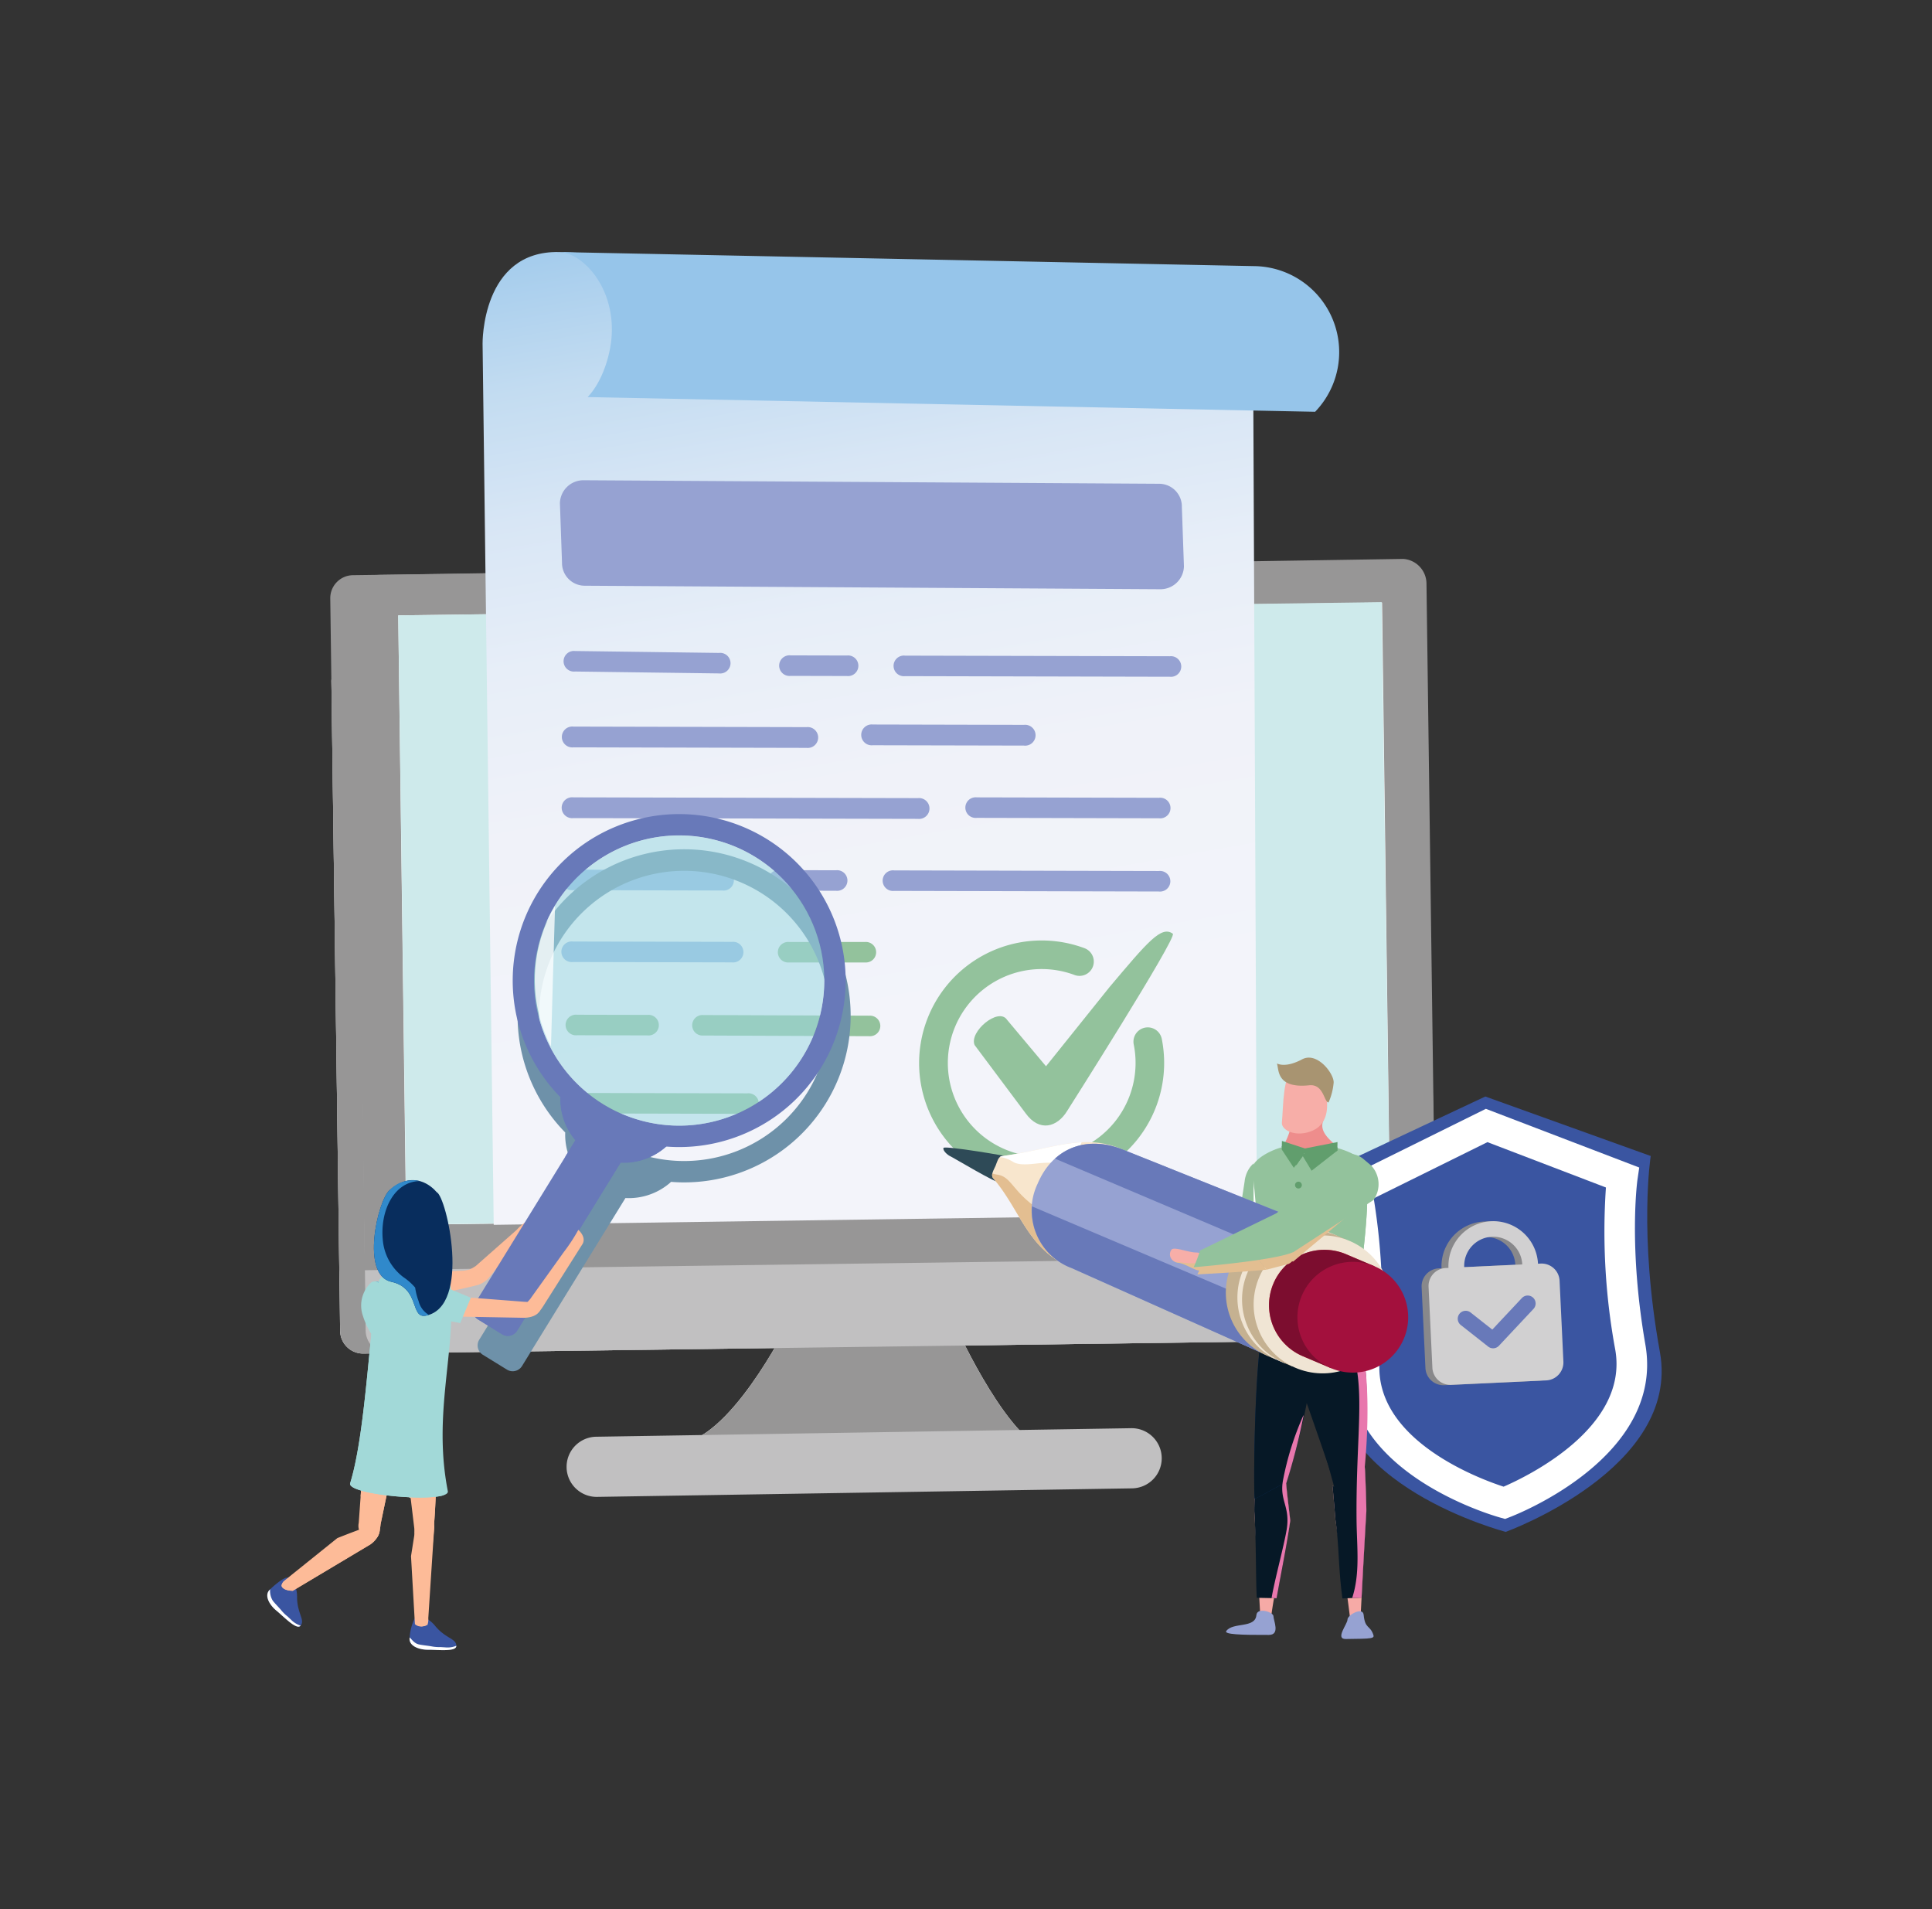 <svg xmlns="http://www.w3.org/2000/svg" xmlns:xlink="http://www.w3.org/1999/xlink" width="253" height="250" viewBox="0 0 253 250">
  <rect x="0" y="0" width="253" height="250" fill="#333333" stroke="none"/>
  <defs>
    <linearGradient id="linear-gradient" x1="0.539" y1="0.809" x2="0.411" y2="-0.098" gradientUnits="objectBoundingBox">
      <stop offset="0" stop-color="#f3f4fa"/>
      <stop offset="0.296" stop-color="#f0f2f9"/>
      <stop offset="0.486" stop-color="#e7eef8"/>
      <stop offset="0.648" stop-color="#d8e6f5"/>
      <stop offset="0.792" stop-color="#c3dcf1"/>
      <stop offset="0.925" stop-color="#a8ceed"/>
      <stop offset="1" stop-color="#96c5ea"/>
    </linearGradient>
    <radialGradient id="radial-gradient" cx="0.386" cy="-0.254" r="4.669" gradientTransform="matrix(0.205, 0.02, -0.002, 0.399, 1.533, 450.372)" xlink:href="#linear-gradient"/>
    <clipPath id="clip-SbD_-_Start_up._Acceptable_use_policy_illustration_-_Portrait">
      <rect width="253" height="250"/>
    </clipPath>
  </defs>
  <g id="SbD_-_Start_up._Acceptable_use_policy_illustration_-_Portrait" data-name="SbD - Start up. Acceptable use policy illustration - Portrait" clip-path="url(#clip-SbD_-_Start_up._Acceptable_use_policy_illustration_-_Portrait)">
    <g id="Group_1645" data-name="Group 1645" transform="translate(-198.682 -0.116)">
      <g id="Group_1643" data-name="Group 1643">
        <g id="Group_1613" data-name="Group 1613">
          <path id="Path_2200" data-name="Path 2200" d="M273.677,129.8c2.948-.462,4.8-2.617,4.147-4.813s-3.581-3.6-6.529-3.139-4.806,2.616-4.148,4.812S270.729,130.257,273.677,129.8Z" fill="none"/>
        </g>
        <g id="Group_1614" data-name="Group 1614" style="mix-blend-mode: multiply;isolation: isolate">
          <path id="Path_2201" data-name="Path 2201" d="M271.612,126.895a4.879,4.879,0,0,1-4,.712,6.668,6.668,0,0,0,8.358,1.374,12.629,12.629,0,0,0-1.679-1.3,7.3,7.3,0,0,0-1.784-.993c-.289-.08-.307-.195-.28-.265A4.541,4.541,0,0,1,271.612,126.895Z" fill="none"/>
        </g>
        <path id="Path_2202" data-name="Path 2202" d="M287.289,189.094l49.248,1c-5.342-.109-12.546-16-12.546-16l-22.231-.45S293.987,189.229,287.289,189.094Z" fill="#fff"/>
        <path id="Rectangle_321" data-name="Rectangle 321" d="M3.008,0H137.257a3.01,3.01,0,0,1,3.01,3.01v85a3.009,3.009,0,0,1-3.009,3.009H3.01A3.01,3.01,0,0,1,0,88.011v-85A3.008,3.008,0,0,1,3.008,0Z" transform="translate(242.041 86.382) rotate(-0.769)" fill="#fff"/>
        <path id="Path_2203" data-name="Path 2203" d="M287.289,189.094l49.248,1c-5.342-.109-12.546-16-12.546-16l-22.231-.45S293.987,189.229,287.289,189.094Z" fill="#979696"/>
        <path id="Path_2204" data-name="Path 2204" d="M272.877,192.241a3.942,3.942,0,0,0,4,3.878L346.935,195a3.939,3.939,0,0,0,3.877-4h0a3.939,3.939,0,0,0-4-3.876l-70.055,1.117a3.94,3.94,0,0,0-3.878,4Z" fill="#c1c0c1"/>
        <path id="Path_2205" data-name="Path 2205" d="M243.222,174.386a3.009,3.009,0,0,0,3.05,2.967l134.235-1.8a3.009,3.009,0,0,0,2.969-3.048l-1.141-85a3.009,3.009,0,0,0-3.05-2.968l-134.235,1.8a3.01,3.01,0,0,0-2.969,3.049Z" fill="#979696"/>
        <path id="Path_2206" data-name="Path 2206" d="M243.076,163.474c.022,1.663.04,3.01.04,3.01L383.37,164.6s-.018-1.347-.04-3.01L382.189,76.6a3.009,3.009,0,0,0-3.05-2.968L244.9,75.431a3.009,3.009,0,0,0-2.969,3.049Z" fill="#979696"/>
        <path id="Path_2207" data-name="Path 2207" d="M246.564,174.341a3.009,3.009,0,0,0,3.05,2.967l134.381-1.8a3.007,3.007,0,0,0,2.967-3.048l-1.9-84.9c-.023-1.661-.623-3.084-2.284-3.062l-134.236,1.8a3.011,3.011,0,0,0-2.969,3.05Z" fill="#c1c0c1"/>
        <path id="Path_2208" data-name="Path 2208" d="M246.44,166.439l140.224-1.882s-.018-1.347-.04-3.01l-1.141-84.994A3.261,3.261,0,0,0,382.44,73.3l-134.1,2.088a3.145,3.145,0,0,0-3.084,3.09Z" fill="#979696"/>
        <rect id="Rectangle_322" data-name="Rectangle 322" width="128.839" height="79.802" transform="matrix(1, -0.013, 0.013, 1, 250.83, 80.693)" fill="#fff"/>
        <rect id="Rectangle_323" data-name="Rectangle 323" width="128.799" height="79.784" transform="translate(250.83 80.693) rotate(-0.769)" fill="#ceeaeb"/>
        <path id="Path_2209" data-name="Path 2209" d="M261.877,45.118s-.182-12.206,10.009-12c9.6.194,90.863,6.326,90.863,6.326l.522,119.627-99.936,1.423Z" fill="url(#linear-gradient)"/>
        <path id="Path_2210" data-name="Path 2210" d="M304.29,98.043l-30.507-.07a1.368,1.368,0,1,1,.006-2.717l30.508.07a1.368,1.368,0,1,1-.007,2.717Z" fill="#96a2d2"/>
        <path id="Path_2211" data-name="Path 2211" d="M318.878,107.338l-45.117-.1a1.368,1.368,0,1,1,.007-2.717l45.116.1a1.367,1.367,0,1,1-.006,2.717Z" fill="#96a2d2"/>
        <path id="Path_2212" data-name="Path 2212" d="M350.453,107.262l-23.852-.055a1.351,1.351,0,1,1,.006-2.684l23.852.055a1.351,1.351,0,1,1-.006,2.684Z" fill="#96a2d2"/>
        <path id="Path_2213" data-name="Path 2213" d="M293.276,116.719l-19.555-.045a1.351,1.351,0,1,1,.007-2.684l19.554.045a1.351,1.351,0,1,1-.006,2.684Z" fill="#94b9e2"/>
        <path id="Path_2214" data-name="Path 2214" d="M332.77,97.743,312.978,97.7a1.367,1.367,0,1,1,.006-2.717l19.792.045a1.367,1.367,0,1,1-.006,2.717Z" fill="#96a2d2"/>
        <path id="Path_2215" data-name="Path 2215" d="M308.145,116.753l-7.359-.017a1.351,1.351,0,1,1,.006-2.684l7.36.017a1.351,1.351,0,1,1-.007,2.684Z" fill="#96a2d2"/>
        <path id="Path_2216" data-name="Path 2216" d="M350.431,116.85l-34.664-.079a1.351,1.351,0,1,1,.006-2.685l34.665.08a1.351,1.351,0,1,1-.007,2.684Z" fill="#96a2d2"/>
        <path id="Path_2217" data-name="Path 2217" d="M309.578,88.633l-7.359-.017a1.351,1.351,0,1,1,.006-2.684l7.359.017a1.351,1.351,0,1,1-.006,2.684Z" fill="#96a2d2"/>
        <path id="Path_2218" data-name="Path 2218" d="M292.836,88.294l-18.853-.249a1.351,1.351,0,1,1,.006-2.685l18.853.25a1.351,1.351,0,1,1-.006,2.684Z" fill="#96a2d2"/>
        <path id="Path_2219" data-name="Path 2219" d="M351.864,88.73,317.2,88.65a1.351,1.351,0,1,1,.006-2.684l34.664.079a1.351,1.351,0,1,1-.006,2.685Z" fill="#96a2d2"/>
        <path id="Path_2220" data-name="Path 2220" d="M294.53,126.129l-20.83-.048a1.351,1.351,0,1,1,.006-2.684l20.83.047a1.351,1.351,0,1,1-.006,2.685Z" fill="#94b9e2"/>
        <path id="Path_2221" data-name="Path 2221" d="M311.994,126.142l-10.026,0a1.345,1.345,0,1,1,.006-2.685l10.026,0a1.344,1.344,0,1,1-.006,2.684Z" fill="#93c29c"/>
        <path id="Path_2222" data-name="Path 2222" d="M312.531,135.795l-21.792-.087a1.344,1.344,0,1,1,.006-2.684l21.792.086a1.345,1.345,0,1,1-.006,2.685Z" fill="#93c29c"/>
        <path id="Path_2223" data-name="Path 2223" d="M283.455,135.692l-9.209-.021a1.351,1.351,0,1,1,.006-2.685l9.209.021a1.351,1.351,0,1,1-.006,2.685Z" fill="#93c29c"/>
        <path id="Path_2224" data-name="Path 2224" d="M296.542,145.962l-22.887-.052a1.351,1.351,0,1,1,.006-2.685l22.887.053a1.351,1.351,0,1,1-.006,2.684Z" fill="#93c29c"/>
        <path id="Path_2225" data-name="Path 2225" d="M252.311,214.689c-.013,1.023,1.36,1.461,2.466,1.446s3.647.3,3.659-.487c.016-1.024-1.4-.932-2.815-2.691-.48-.6-1.84-1.648-2.6-1.005A6.92,6.92,0,0,0,252.311,214.689Z" fill="#3a55a1"/>
        <path id="Path_2226" data-name="Path 2226" d="M257.013,215.824c-.1-.009-.625-.035-.638-.041a5.114,5.114,0,0,1-1.107-.079c-.508-.1-1.219-.154-1.723-.267-.556-.122-.831-.522-1.22-.924-.007.075-.012.137-.014.176-.013,1.023,1.36,1.461,2.466,1.446s3.647.3,3.659-.487c0-.013,0-.023,0-.034A2.989,2.989,0,0,1,257.013,215.824Z" fill="#fff"/>
        <g id="Group_1615" data-name="Group 1615" style="mix-blend-mode: multiply;isolation: isolate">
          <path id="Path_2227" data-name="Path 2227" d="M261.909,177.508l3.164,1.948a1.433,1.433,0,0,0,1.966-.467l13.545-22a8.285,8.285,0,0,0,5.7-1.877c.1-.079.183-.163.273-.244.453.035.907.061,1.367.068a21.81,21.81,0,1,0-15.225-6.534,8.279,8.279,0,0,0,1.882,5.561c.027.033.056.064.083.1l-13.227,21.478A1.435,1.435,0,0,0,261.909,177.508Zm26.063-25.37a19,19,0,1,1,19.294-18.7A19,19,0,0,1,287.972,152.138Z" fill="#6e91a9"/>
        </g>
        <path id="Path_2228" data-name="Path 2228" d="M261.268,168.371s-6.906,1.749-9.294,1.646a2.017,2.017,0,0,1-2.138-1.95c-.1-.9.645-1.122,1.772-1.3l7.8-.269c.257-.04.494-.087.71-.128a6.451,6.451,0,0,0,.856-.476l5.374-4.741c.75-.884,2.61-2.107,2.645-1.869a14.486,14.486,0,0,1-1.5,2.244l-4.881,6A3.211,3.211,0,0,1,261.268,168.371Z" fill="#fdbb98"/>
        <g id="Group_1617" data-name="Group 1617">
          <path id="Path_2229" data-name="Path 2229" d="M260.8,170.911l15.58-25.3c.075.113.147.227.229.337a5.278,5.278,0,0,0,3.424,1.994,5.484,5.484,0,0,0,2.076.9L266.4,174.358a1.435,1.435,0,0,1-1.967.468l-3.164-1.949A1.432,1.432,0,0,1,260.8,170.911Z" fill="#6879b9"/>
          <path id="Path_2230" data-name="Path 2230" d="M267.119,169.787c2.249-3.04,7.326-11.134,8.105-13.583.808-2.54-.753-3.118-2.507-4.644l3.664-5.951c.075.113.147.227.229.337a5.278,5.278,0,0,0,3.424,1.994,5.484,5.484,0,0,0,2.076.9L266.4,174.358a1.435,1.435,0,0,1-1.967.468l-3.164-1.949a1.423,1.423,0,0,1-.632-.865C264.966,173.237,264.655,173.12,267.119,169.787Z" fill="#6879b9" style="mix-blend-mode: multiply;isolation: isolate"/>
          <path id="Path_2231" data-name="Path 2231" d="M272.591,141.169a6.064,6.064,0,0,0,2.224,3.293c3.739,2.725,7.937,4.786,12.6,4.019a8.315,8.315,0,0,1-14.822-7.312Z" fill="#3089cb"/>
          <path id="Path_2232" data-name="Path 2232" d="M272.553,141.228a6.068,6.068,0,0,0,2.223,3.294c3.739,2.724,7.937,4.786,12.6,4.018a8.315,8.315,0,0,1-14.822-7.312Z" fill="#6879b9"/>
          <g id="Group_1616" data-name="Group 1616">
            <path id="Path_2233" data-name="Path 2233" d="M287.287,150.31a21.8,21.8,0,1,0-21.462-22.14A21.8,21.8,0,0,0,287.287,150.31Zm-18.66-22.1a19,19,0,1,1,18.7,19.294A19,19,0,0,1,268.627,128.213Z" fill="#6879b9"/>
            <circle id="Ellipse_82" data-name="Ellipse 82" cx="19.001" cy="19.001" r="19.001" transform="matrix(0.193, -0.981, 0.981, 0.193, 265.314, 143.484)" fill="#9cd8e2" opacity="0.55"/>
          </g>
          <path id="Path_2234" data-name="Path 2234" d="M270.837,137.156a19.03,19.03,0,0,1,.532-18.425Q271.093,127.943,270.837,137.156Z" fill="#fff" opacity="0.77"/>
        </g>
        <g id="Group_1618" data-name="Group 1618">
          <path id="Path_2235" data-name="Path 2235" d="M252.317,173.367l-2.4-3.421c-.7-1-1.507-2.522-2.42-1.9a4.108,4.108,0,0,0-1.107,4.318,10.558,10.558,0,0,0,1.09,2.383A39.777,39.777,0,0,0,252.317,173.367Z" fill="#64c6da"/>
        </g>
        <g id="Group_1619" data-name="Group 1619" style="mix-blend-mode: multiply;isolation: isolate">
          <path id="Path_2236" data-name="Path 2236" d="M252.115,173.363l-2.4-3.421c-.7-1-1.507-2.522-2.42-1.9a4.108,4.108,0,0,0-1.107,4.318,10.558,10.558,0,0,0,1.09,2.383A39.779,39.779,0,0,0,252.115,173.363Z" fill="#a2d9d8"/>
        </g>
        <g id="Group_1620" data-name="Group 1620">
          <path id="Path_2237" data-name="Path 2237" d="M267.388,170.576c1.029.019,1.939.38,1.76,1.079l.245-.039c-.176.7-1.188,1.07-2.216,1.05l-7.958-.146c-1.032-.02-1.722-.6-1.543-1.3h0a2.188,2.188,0,0,1,2.189-1.228Z" fill="#fdbb98"/>
        </g>
        <g id="Group_1621" data-name="Group 1621">
          <path id="Path_2238" data-name="Path 2238" d="M256.506,169.712l-.982,1.574c-2,1.124-.283,1.85-.233,1.826.807-.376,3.595.211,3.655.266l1.393-3.339s-1.913-.8-2.579-1.07l-1.457-.9C255.637,167.8,257.1,168.869,256.506,169.712Z" fill="#a2d9d8"/>
        </g>
        <g id="Group_1622" data-name="Group 1622">
          <path id="Path_2239" data-name="Path 2239" d="M268.642,171.229a1.616,1.616,0,0,0-1.117-.281c.193-.372.539-.622.692-.889l4.309-6.016a23.026,23.026,0,0,0,1.889-2.887s1.064.895.565,1.826l-4.973,7.862a9.75,9.75,0,0,1-.778,1.111A1.956,1.956,0,0,0,268.642,171.229Z" fill="#fdbb98"/>
        </g>
        <g id="Group_1623" data-name="Group 1623">
          <path id="Path_2240" data-name="Path 2240" d="M252.944,200.315c-.053,1.159.294,2.073,1.123,2.072l-.187-.059c.83,0,1.541-.937,1.592-2.1,0,0,.517-4.311.4-16.192l-5.87.037c-.828,0,1.56,3.143,1.506,4.305Z" fill="#fdbb98"/>
        </g>
        <g id="Group_1624" data-name="Group 1624">
          <path id="Path_2241" data-name="Path 2241" d="M233.933,208.347c-.666.779.109,1.992.97,2.687s2.612,2.564,3.126,1.964c.665-.776-.484-1.612-.445-3.867.014-.766-.361-2.443-1.354-2.433C235.7,206.7,234.165,208.077,233.933,208.347Z" fill="#3a55a1"/>
        </g>
        <g id="Group_1625" data-name="Group 1625">
          <path id="Path_2242" data-name="Path 2242" d="M236.821,212.227c-.071-.072-.457-.428-.463-.441a4.98,4.98,0,0,1-.8-.768c-.324-.4-.838-.9-1.155-1.308a2.462,2.462,0,0,1-.348-1.49c-.051.053-.1.1-.121.127-.666.779.109,1.992.97,2.687s2.612,2.564,3.126,1.964c.007-.008.012-.018.018-.024A3.019,3.019,0,0,1,236.821,212.227Z" fill="#fff"/>
        </g>
        <g id="Group_1626" data-name="Group 1626">
          <path id="Path_2243" data-name="Path 2243" d="M254.4,212.985a2.078,2.078,0,0,1-.512.094,1.109,1.109,0,0,1-.872-.3l-.511-8.9.513-3.26c-.036-1.155-.231-2.278.6-2.4l.375-.053c.828-.116,1.528.726,1.56,1.88l-1.1,11.923A3.772,3.772,0,0,1,254.4,212.985Z" fill="#fdbb98"/>
        </g>
        <g id="Group_1627" data-name="Group 1627">
          <path id="Path_2244" data-name="Path 2244" d="M248.521,199.687c-.112,1.157-.31,2.1-1.133,2.026l-.373-.031a1.824,1.824,0,0,1-1.355-2.163l.853-11.929c.113-1.159.215-4.762,1.038-4.691l2.961,1.253c.822.073,3.418,4.41.335,4.419Z" fill="#fdbb98"/>
        </g>
        <g id="Group_1628" data-name="Group 1628">
          <path id="Path_2245" data-name="Path 2245" d="M237.036,208.411a3.005,3.005,0,0,1-.9-.134c-.264-.1-.7-.345-.546-.7a4.328,4.328,0,0,1,.205-.387l7.064-5.677s4.759-1.906,5.093-1.779l.246.284c.55.622-.1,1.613-1.015,2.325l-10.1,6.032C237.064,208.386,237.051,208.4,237.036,208.411Z" fill="#fdbb98"/>
        </g>
        <path id="Path_2246" data-name="Path 2246" d="M235.734,207.294c.893,2.153,11.512-5.814,11.68-6.47.741-2.877,1.279-4.661-1.508-4.761l.607-8.473c.113-1.159.215-4.762,1.038-4.691l2.961,1.253c.822.073,3.418,4.41.335,4.419l-2.326,11.116a8.806,8.806,0,0,1-.124.888,2.752,2.752,0,0,1-1.215,1.767l-10.1,6.032c-.016.012-.029.025-.044.037a3.005,3.005,0,0,1-.9-.134c-.264-.1-.7-.345-.546-.7A3.127,3.127,0,0,1,235.734,207.294Z" fill="#fdbb98"/>
        <g id="Group_1629" data-name="Group 1629">
          <path id="Path_2247" data-name="Path 2247" d="M254.662,212.879a1.987,1.987,0,0,1-.775.2c-.046,0-.087,0-.129,0a.963.963,0,0,1,.06-.576c.5-1.207.793-6.218.977-13.254.049-1.84-.307-2.749-1.97-2.864-2.436-.167-5.331-10.83-6.1-11.3.133-1.256.341-2.228.824-2.186l2.775,1.175,5.546-.036c.093,9.6-.224,14.253-.349,15.691.012.1.023.209.027.316L254.768,212A2.193,2.193,0,0,1,254.662,212.879Z" fill="#fdbb98"/>
        </g>
        <g id="Group_1630" data-name="Group 1630">
          <path id="Path_2248" data-name="Path 2248" d="M257.326,195.37c.324,1.676-13.281.549-12.789-1.04,2.16-6.964,2.552-21.823,3.762-26.42.227-.86,1.517-1.047,2.973-1.679a5.247,5.247,0,0,1,3.257.18c1.872.666,3.046.607,3.178,2.3C258.373,177.35,255.346,185.224,257.326,195.37Z" fill="#a2d9d8"/>
        </g>
        <g id="Group_1631" data-name="Group 1631" style="mix-blend-mode: multiply;isolation: isolate">
          <path id="Path_2249" data-name="Path 2249" d="M244.537,194.33c2.16-6.964,2.552-21.823,3.762-26.42.227-.86,1.517-1.047,2.973-1.679a4.339,4.339,0,0,1,2.341-.064c0,.117,0,.234,0,.351-1.057.08-1.377,1.286-2.717,1.392-.391.031-2.165.412-2.529,1.216-.459,1.017-.4,2.8-.551,4.652-.626,7.486-1.76,18.57-1.219,19.519,1.669,2.932,7.039,1.709,10.213,2.586C254.368,196.747,244.108,195.714,244.537,194.33Z" fill="#a2d9d8"/>
        </g>
        <g id="Group_1632" data-name="Group 1632">
          <path id="Path_2250" data-name="Path 2250" d="M251.221,167.323c-.057.537.576,1.043,1.414,1.128h0c.837.085,1.564-.285,1.618-.824l.429-4.067c.058-.538-.576-1.044-1.414-1.129h0c-.836-.083-1.562.284-1.621.823Z" fill="#fdbb98"/>
        </g>
        <g id="Group_1633" data-name="Group 1633">
          <path id="Path_2251" data-name="Path 2251" d="M251.326,166.4l.321-3.144c.059-.539.785-.906,1.621-.823s1.472.591,1.414,1.129l-.448,4.235A2.938,2.938,0,0,1,251.326,166.4Z" fill="#e09467"/>
        </g>
        <g id="Group_1636" data-name="Group 1636">
          <g id="Group_1635" data-name="Group 1635">
            <g id="Group_1634" data-name="Group 1634">
              <path id="Path_2252" data-name="Path 2252" d="M254.464,172.387c5.978-1.21,2.692-15.576,1.412-16.162-.632-.746-3.043-3.016-6.191-.255-1.523,1.337-3.816,11.1.244,11.986C253.727,168.782,252.358,172.811,254.464,172.387Z" fill="#082d5d"/>
            </g>
          </g>
        </g>
        <g id="Group_1639" data-name="Group 1639" style="mix-blend-mode: multiply;isolation: isolate">
          <g id="Group_1638" data-name="Group 1638">
            <g id="Group_1637" data-name="Group 1637">
              <path id="Path_2253" data-name="Path 2253" d="M249.685,155.97a4.174,4.174,0,0,1,3.955-1.207c-3.369.079-5.175,3.878-4.837,7.629a6.838,6.838,0,0,0,2.686,4.94,7.671,7.671,0,0,1,1.558,1.379,8.709,8.709,0,0,0,.458,1.795,2.867,2.867,0,0,0,1.33,1.776c-.121.038-.242.078-.371.1-2.106.424-.737-3.6-4.535-4.431C245.869,167.073,248.162,157.307,249.685,155.97Z" fill="#3089cb"/>
            </g>
          </g>
        </g>
        <path id="Path_2254" data-name="Path 2254" d="M363.016,34.963l-91.13-1.844c2.9.058,7.044,4.193,6.918,10.412-.06,2.951-1.271,6.606-3.17,8.576L354.368,53.7l8.265.168,8.266.167a11.26,11.26,0,0,0-7.883-19.072Z" fill="url(#radial-gradient)"/>
        <path id="Path_2255" data-name="Path 2255" d="M335.382,155.367a16.054,16.054,0,1,1,5.306-31.1,1.872,1.872,0,1,1-1.308,3.508,12.292,12.292,0,1,0,7.761,9.07,1.872,1.872,0,0,1,3.668-.746,16.069,16.069,0,0,1-15.427,19.265Z" fill="#93c29c"/>
        <path id="Path_2256" data-name="Path 2256" d="M344.018,129.313l-8.359,10.42-5.109-6.091c-1.118-1.677-4.993,1.581-4.241,3.313l6.685,8.938c1.782,2.474,4.133,1.847,5.445-.327,0,0,14.439-22.736,13.827-23.187C350.754,121.267,348.944,123.485,344.018,129.313Z" fill="#93c29c"/>
        <path id="Path_2257" data-name="Path 2257" d="M287.2,90.364a4.486,4.486,0,1,0-5.247-3.567A4.485,4.485,0,0,0,287.2,90.364Z" fill="none"/>
        <path id="Path_2258" data-name="Path 2258" d="M416.048,177.136c-2.81-15.5-1.2-25.653-1.2-25.653l-21.66-7.79-20.835,9.785s2.55,9.953,1.2,25.652C372.228,194.583,395.86,200.7,395.86,200.7S418.815,192.4,416.048,177.136Z" fill="#3a55a1"/>
        <g id="Group_1640" data-name="Group 1640">
          <path id="Path_2259" data-name="Path 2259" d="M395.781,199.006l-.631-.175c-.857-.236-20.962-5.962-19.794-20.827,1.031-13.133-.972-21.524-.993-21.607l-.381-1.557,19.278-9.534,20.085,7.686-.233,1.586c-.012.083-1.211,8.685,1.036,21.6,2.554,14.691-16.925,22.275-17.756,22.59Zm-17.208-41.974a85.211,85.211,0,0,1,.771,21.284c-.811,10.316,13.074,15.435,16.238,16.464,3.054-1.321,16.4-7.719,14.625-17.912h0a85.17,85.17,0,0,1-1.226-21.264l-15.516-5.937Z" fill="#fff"/>
        </g>
        <path id="Path_2260" data-name="Path 2260" d="M399.545,165.61l-.368.017a5.869,5.869,0,0,0-11.725.551l-.368.017a2.358,2.358,0,0,0-2.238,2.459l.5,10.6a2.357,2.357,0,0,0,2.458,2.238l12.461-.585a2.357,2.357,0,0,0,2.238-2.458l-.5-10.6A2.358,2.358,0,0,0,399.545,165.61Zm-6.409-3.509a3.81,3.81,0,0,1,3.981,3.623l-7.6.357A3.81,3.81,0,0,1,393.136,162.1Z" fill="#88888b"/>
        <path id="Path_2261" data-name="Path 2261" d="M400.455,165.567l-.368.018a5.869,5.869,0,0,0-11.725.55l-.368.017a2.358,2.358,0,0,0-2.238,2.459l.5,10.6a2.357,2.357,0,0,0,2.458,2.238l12.461-.584a2.358,2.358,0,0,0,2.238-2.459l-.5-10.6A2.359,2.359,0,0,0,400.455,165.567Zm-6.409-3.509a3.81,3.81,0,0,1,3.98,3.623l-7.6.357A3.81,3.81,0,0,1,394.046,162.058Z" fill="#d1d0d1"/>
        <g id="Group_1641" data-name="Group 1641">
          <path id="Path_2262" data-name="Path 2262" d="M394.256,176.661a1.034,1.034,0,0,1-.693-.222l-3.589-2.828a1.041,1.041,0,0,1,1.289-1.636l2.839,2.237,3.874-4.13a1.041,1.041,0,0,1,1.519,1.424l-4.528,4.827A1.037,1.037,0,0,1,394.256,176.661Z" fill="#6879b9"/>
        </g>
        <rect id="Rectangle_324" data-name="Rectangle 324" width="10.826" height="14.106" transform="matrix(0.02, -1, 1, 0.02, 340.625, 166.459)" fill="#a5d5f3"/>
        <path id="Path_2263" data-name="Path 2263" d="M365,212.968c.686-6.118,2.031-9.426,2.641-13.726.016-.11-.611-4.877-.534-5.259-1.461.607-1.792-3.685-3.171-4.413a7.228,7.228,0,0,0-.848,3.156c-.031.519-.185,4.85-.152,5.367.455,7.362.816,14.259.816,14.259S364.926,213.637,365,212.968Z" fill="#f6aaa6"/>
        <path id="Path_2264" data-name="Path 2264" d="M375.585,212.927c-.7-6.117-1.4-9.5-2.022-13.8-.016-.111-.322-4.059-.4-4.441,1.463.607,2.04-4.429,3.417-5.158a7.225,7.225,0,0,1,.857,3.156c.032.519.2,4.849.168,5.367-.434,7.359-.774,14.256-.774,14.256S375.662,213.6,375.585,212.927Z" fill="#f6aaa6"/>
        <path id="Path_2265" data-name="Path 2265" d="M363.259,209.332l2.6.053c.711-3.991,1.309-6.767,1.788-10.143.016-.11-.611-4.877-.534-5.259-1.461.607-1.792-3.685-3.171-4.413a7.228,7.228,0,0,0-.848,3.156c-.031.519-.185,4.85-.152,5.367C363.207,202.449,363.111,206.635,363.259,209.332Z" fill="#061826"/>
        <path id="Path_2266" data-name="Path 2266" d="M364.348,168.606c-.026.342-1.085-.172-2.55-.334l.157-.016a3,3,0,0,1-2.156-1.383l1.865-12.035c.154-1.575,1.315-3.073,2.781-2.912l1.742,1.608a3.572,3.572,0,0,1,2.822,3.53Z" fill="#93c29c"/>
        <path id="Path_2267" data-name="Path 2267" d="M350.636,162.649a1.018,1.018,0,0,1,.194-1.8c.533-.22,1.576,1.445,2.47,2.07s.474,1.068-.056,1.288S351.863,163.675,350.636,162.649Z" fill="#f6aaa6"/>
        <path id="Path_2268" data-name="Path 2268" d="M351.416,163.882a17.589,17.589,0,0,0,1.941-1.332l12.192,3.92c1.744.561.955,1.1-.109,1.715l-2.766,1.532C360.123,168.737,351.416,163.882,351.416,163.882Z" fill="#fff"/>
        <path id="Path_2269" data-name="Path 2269" d="M361.708,167.427c1.51-1.355,1.071-10.523,1.138-11.707.076-1.315.014-1.958.014-3.273a2.086,2.086,0,0,1,1.585-.521l1.742,1.608a3.572,3.572,0,0,1,2.822,3.53l-3.76,9.309.3.1c1.744.561.955,1.1-.109,1.715l-2.766,1.532c-2.551-.98-11.258-5.835-11.258-5.835.46-.269.205-.232.54-.47C352.218,163.512,360.709,168.324,361.708,167.427Z" fill="#fff"/>
        <path id="Path_2270" data-name="Path 2270" d="M367.114,194.362c-.427-.164-4.094,2.211-4.134,1.945-.173-1.159-.043-18.8,1.263-23.174.982-3.284,5.25-1.254,5.642.976C371.322,182.267,367.139,194.047,367.114,194.362Z" fill="#082d5d"/>
        <path id="Path_2271" data-name="Path 2271" d="M365.445,211.75c0,.559.915,2.436-.6,2.442-3.737.018-5.894-.077-5.58-.51.874-1.2,3.789-.309,3.945-2.091C363.306,210.525,365.444,211.19,365.445,211.75Z" fill="#96a2d2"/>
        <path id="Path_2272" data-name="Path 2272" d="M374.476,209.415l2.508-.106c.14-2.7.365-6.894.621-11.254.031-.518-.136-4.848-.168-5.367a7.225,7.225,0,0,0-.857-3.156c-1.377.729-1.954,5.765-3.417,5.158.078.382.384,4.33.4,4.441C374.055,202.522,373.926,205.374,374.476,209.415Z" fill="#061826"/>
        <path id="Path_2273" data-name="Path 2273" d="M375.14,212.177c.008.585-1.668,2.562-.229,2.55,3.551-.032,3.789-.065,3.6-.593-.444-1.243-1.079-.713-1.256-2.573C377.151,210.453,375.132,211.594,375.14,212.177Z" fill="#96a2d2"/>
        <path id="Path_2274" data-name="Path 2274" d="M374.724,194.236c-.436-.136-1.16,1.328-1.215,1.066-.241-1.146-4.273-16.022-5.952-16.215-3.192-.365,7.119-7.311,7.641-5.113C377.109,182.019,374.731,193.92,374.724,194.236Z" fill="#061826"/>
        <path id="Path_2275" data-name="Path 2275" d="M376.667,174c-.257-1.084-4.361-.308-6.588,1.171a10.513,10.513,0,0,0-.194-1.065c-.392-2.23-4.66-4.26-5.642-.976-1.306,4.37-1.436,22.015-1.263,23.174.04.266,3.707-2.109,4.134-1.945.014-.18,1.781-5.679,2.687-10.523,0,0,3.234,9.205,3.373,9.863.055.263,3.59-.9,4.026-.764C377.207,192.623,378.578,182.049,376.667,174Z" fill="#061826"/>
        <path id="Path_2276" data-name="Path 2276" d="M369.389,185.488a.274.274,0,0,1-.025-.044,38.407,38.407,0,0,0-2.676,8.532c-.473,2.681.994,3.392.48,6.457-.363,2.162-1.617,6.773-1.97,8.939l.657.013c.711-3.991,1.309-6.767,1.788-10.143.014-.1-.452-3.663-.529-4.88A82.732,82.732,0,0,0,369.389,185.488Z" fill="#e877ad" style="mix-blend-mode: multiply;isolation: isolate"/>
        <path id="Path_2277" data-name="Path 2277" d="M377.4,192.221c.34-3.665.919-12.342-.961-18.514-.325-1.066-2.9-.1-5.034,1.518a10.681,10.681,0,0,0-.26-1.051c-.531-2.2-4.917-3.96-5.692-.622a7.19,7.19,0,0,0-.346,2.921c5.958,1.813,10.61-1.622,11.326,3.409.664,4.669-.188,10.2-.107,19.242.031,3.484.5,6.965-.575,10.237l1.234-.052c.14-2.7.365-6.894.621-11.254.031-.518-.136-4.848-.168-5.367C377.427,192.525,377.414,192.37,377.4,192.221Z" fill="#e877ad" style="mix-blend-mode: multiply;isolation: isolate"/>
        <path id="Path_2278" data-name="Path 2278" d="M362.659,153.042c.4-1.512,3.282-2.61,4.045-2.73.066-.011.135-.02.2-.03h0a17.379,17.379,0,0,1,6.174-.028v.007c.05.008.1.011.151.023,1.338.324,3.2.958,4.038,2.035,0,0,1.189,1.528-.187,12.759-.387,3.158-1.053,2.707-1.209,9.52-1.694.426-11.27-.3-11.782-.457C363.555,160.166,362.646,153.1,362.659,153.042Z" fill="#93c29c"/>
        <path id="Path_2279" data-name="Path 2279" d="M370.987,173.008c1.648-.233,2.5-1.837,2.983-3.295,1.021-3.075,2.994-7.252.59-9.857-2.18-2.363.2-4.5.3-7.715.942.359,1.888-.492,2.41.179,0,0,1.189,1.528-.187,12.759-.387,3.158-1.053,2.707-1.209,9.52-1.436.361-8.53-.106-10.973-.352C366.942,174.016,368.96,173.295,370.987,173.008Z" fill="#93c29c"/>
        <path id="Path_2280" data-name="Path 2280" d="M363.281,174.288c-.01.461.02.836.48.845l11.769.238c.461.01.505-.364.514-.825h0c.01-.46-.019-.835-.48-.845l-11.769-.238c-.461-.009-.505.364-.514.825Z" fill="#ec504f"/>
        <g id="Group_1642" data-name="Group 1642">
          <path id="Path_2281" data-name="Path 2281" d="M322.236,150.425c-.141.333.546.943.879,1.084s6.331,3.745,6.472,3.411,1.874-3.122,1.541-3.263S322.377,150.092,322.236,150.425Z" fill="#2e4a57"/>
          <path id="Path_2282" data-name="Path 2282" d="M329.058,152.755c-.22.52-.691,1.206-.321,1.637,3.623,4.212,4.446,9.291,10.313,11.779l23.249,7.98c7.546-1.111,1.894-10.375,2.9-12.742l-19.547-10.8c-5.2-2.207-9.186.017-15.76.884C329.388,151.562,329.26,152.28,329.058,152.755Z" fill="#f8e6cd"/>
          <path id="Path_2283" data-name="Path 2283" d="M340.32,149.686c-3.082.151-6.226,1.255-10.431,1.81a.514.514,0,0,0-.258.117,4.538,4.538,0,0,1,1.722.639c.99.617,2.936.169,4.027.131a17.709,17.709,0,0,1,3.713.2Z" fill="#fff"/>
          <path id="Path_2284" data-name="Path 2284" d="M365.2,161.409l-9.429-5.208c1.119,2.508-1.234,6.144-4.432,4.705-3.621-1.63-7.156-3.428-10.659-5.291a3.327,3.327,0,0,1-.252,1.708,3.492,3.492,0,0,1-4.539,1.835,13.965,13.965,0,0,1-4.2-3.4c-.757-.852-1.289-1.681-2.4-1.834a4,4,0,0,1-.655-.151.667.667,0,0,0,.107.616c3.623,4.211,4.446,9.291,10.313,11.779l23.249,7.98C369.845,173.04,364.193,163.776,365.2,161.409Z" fill="#e3be91"/>
          <path id="Path_2285" data-name="Path 2285" d="M334.57,155.092a8.073,8.073,0,0,0,4.48,11.079l27.859,12.443c7.546-1.111,3.921-15.157,4.925-17.523l-26.185-10.479C340.862,148.747,336.516,150.5,334.57,155.092Z" fill="#96a2d2"/>
          <path id="Path_2286" data-name="Path 2286" d="M371.8,170.687a3.246,3.246,0,0,1-4.327,1.662l-33.644-14.27a8,8,0,0,0,5.216,8.092l27.859,12.443C370.566,178.075,371.6,174.5,371.8,170.687Z" fill="#6879b9" style="mix-blend-mode: multiply;isolation: isolate"/>
          <path id="Path_2287" data-name="Path 2287" d="M370.182,165.974a3.294,3.294,0,0,1,1.642,1.414c-.092-2.877-.367-5.409.01-6.3l-26.185-10.479c-3.393-1.322-6.56-.817-8.813,1.22Z" fill="#6879b9"/>
          <path id="Path_2288" data-name="Path 2288" d="M372.853,161.523l-1.019-.432a9.028,9.028,0,1,0-7.05,16.622l1.02.432Z" fill="#c5b191"/>
          <path id="Path_2289" data-name="Path 2289" d="M361.44,166.488a9.027,9.027,0,1,0,11.835-4.786A9.028,9.028,0,0,0,361.44,166.488Z" fill="#f0e5d4"/>
          <path id="Path_2290" data-name="Path 2290" d="M374.978,162.424l-1.019-.432a9.028,9.028,0,1,0-7.05,16.622l1.019.432Z" fill="#c5b191"/>
          <circle id="Ellipse_83" data-name="Ellipse 83" cx="9.028" cy="9.028" r="9.028" transform="matrix(0.913, -0.409, 0.409, 0.913, 359.947, 166.363)" fill="#f0e5d4"/>
          <path id="Path_2291" data-name="Path 2291" d="M365.44,168.185a7.252,7.252,0,0,0,3.845,9.508L373,179.27c2.247-2.77,4.686-11.049,5.663-13.353l-3.718-1.577A7.252,7.252,0,0,0,365.44,168.185Z" fill="#ec504f"/>
          <path id="Path_2292" data-name="Path 2292" d="M365.44,168.185a7.252,7.252,0,0,0,3.845,9.508L373,179.27c2.247-2.77,4.686-11.049,5.663-13.353l-3.718-1.577A7.252,7.252,0,0,0,365.44,168.185Z" fill="#7c0d2f" style="mix-blend-mode: multiply;isolation: isolate"/>
          <path id="Path_2293" data-name="Path 2293" d="M369.159,169.762a7.252,7.252,0,1,0,9.508-3.845A7.252,7.252,0,0,0,369.159,169.762Z" fill="#a3103d"/>
        </g>
        <path id="Path_2294" data-name="Path 2294" d="M364.523,166.371l-1.188-1.546.291-.224-1.678-2.184-5.536,2.414s-.04.118-.114.312a1.873,1.873,0,0,0-.446-.076c-1.089-.068-3.273-1.7-3.613-1.235a1.018,1.018,0,0,0,.774,1.641c.961.144,2.173,1.027,2.721,1-.079.167-.162.338-.251.51C355.483,166.985,360.8,166.72,364.523,166.371Z" fill="#e3be91" style="mix-blend-mode: multiply;isolation: isolate"/>
        <path id="Path_2295" data-name="Path 2295" d="M378.23,153.964l-1.107-.932a2.853,2.853,0,0,0-3.966.454l-8.418,7.72-1.6-.433-.074,3.684-.49-.01.762.378,1.188,1.546,2.883-.753a1.574,1.574,0,0,0,.487-.353c.08.047.142.049.188-.007l9.654-8.1C378.764,155.958,379.339,154.938,378.23,153.964Z" fill="#e3be91" style="mix-blend-mode: multiply;isolation: isolate"/>
        <path id="Path_2296" data-name="Path 2296" d="M366.879,149.879c-.756,1.443,2.006,1.038,3.2,1.12s4.369.232,3.363-1.027c-.37-.462-2.057-1.6-1.487-3.079.848-2.213-3.891-3.266-4.035-1.678A8.668,8.668,0,0,1,366.879,149.879Z" fill="#ee8d8c"/>
        <path id="Path_2297" data-name="Path 2297" d="M372.444,144.138c.112,1.228.01,3.168-1.829,4-2.143.972-4.163,0-4.067-1.04.2-2.1.123-6.573,1.6-6.732C370.668,140.1,372.234,141.829,372.444,144.138Z" fill="#f7aea8"/>
        <path id="Path_2298" data-name="Path 2298" d="M373.329,141.849a8.2,8.2,0,0,1-.669,2.623c-.6-.013-.626-2.446-2.531-2.248-4.376.455-3.942-2.122-4.228-2.824-.054-.132.9.7,3.3-.577C371.153,137.788,373.353,140.663,373.329,141.849Z" fill="#a89471"/>
        <path id="Path_2299" data-name="Path 2299" d="M373.809,150.779l-3.37,2.632-1.306-2.161,4.685-.918Z" fill="#619e6d"/>
        <path id="Path_2300" data-name="Path 2300" d="M366.529,150.632l1.58,2.394,1.386-1.77-2.957-1.072Z" fill="#619e6d"/>
        <path id="Path_2301" data-name="Path 2301" d="M373.809,150.779l-3.356,1.957-1.306-2.162,4.685-.918Z" fill="#619e6d"/>
        <path id="Path_2302" data-name="Path 2302" d="M366.535,150.295l1.918,2.4,1.393-2.107-3.294-1.079Z" fill="#619e6d"/>
        <path id="Path_2303" data-name="Path 2303" d="M369.16,155.3a.446.446,0,1,1-.437-.455A.447.447,0,0,1,369.16,155.3Z" fill="#619e6d"/>
        <path id="Path_2304" data-name="Path 2304" d="M368.106,164.033c-.218.266-.79-.763-1.9-1.735l.139.076a6.862,6.862,0,0,1-1.648-2.333l8.482-7.779a2.853,2.853,0,0,1,3.966-.454l1.108.932a3.57,3.57,0,0,1,.288,4.509Z" fill="#93c29c"/>
        <path id="Path_2305" data-name="Path 2305" d="M352.919,165.378a1.018,1.018,0,0,1-.843-1.607c.32-.479,2.113.323,3.205.346s.987.623.67,1.1S354.509,165.548,352.919,165.378Z" fill="#f7aea8"/>
        <path id="Path_2306" data-name="Path 2306" d="M354.993,166.048a18.282,18.282,0,0,0,.838-2.191l10.338-5.04c1.668-.514,2.651,1.813,2.135,2.922l-.2,2.294C365.829,165.166,354.993,166.048,354.993,166.048Z" fill="#93c29c"/>
        <path id="Path_2307" data-name="Path 2307" d="M353.722,74.271a3.077,3.077,0,0,1-3.078,3l-75.409-.461a2.976,2.976,0,0,1-2.957-3.036L272.005,66a3.077,3.077,0,0,1,3.078-3l75.409.461a2.976,2.976,0,0,1,2.957,3.036Z" fill="#96a2d2"/>
      </g>
    </g>
  </g>
</svg>
